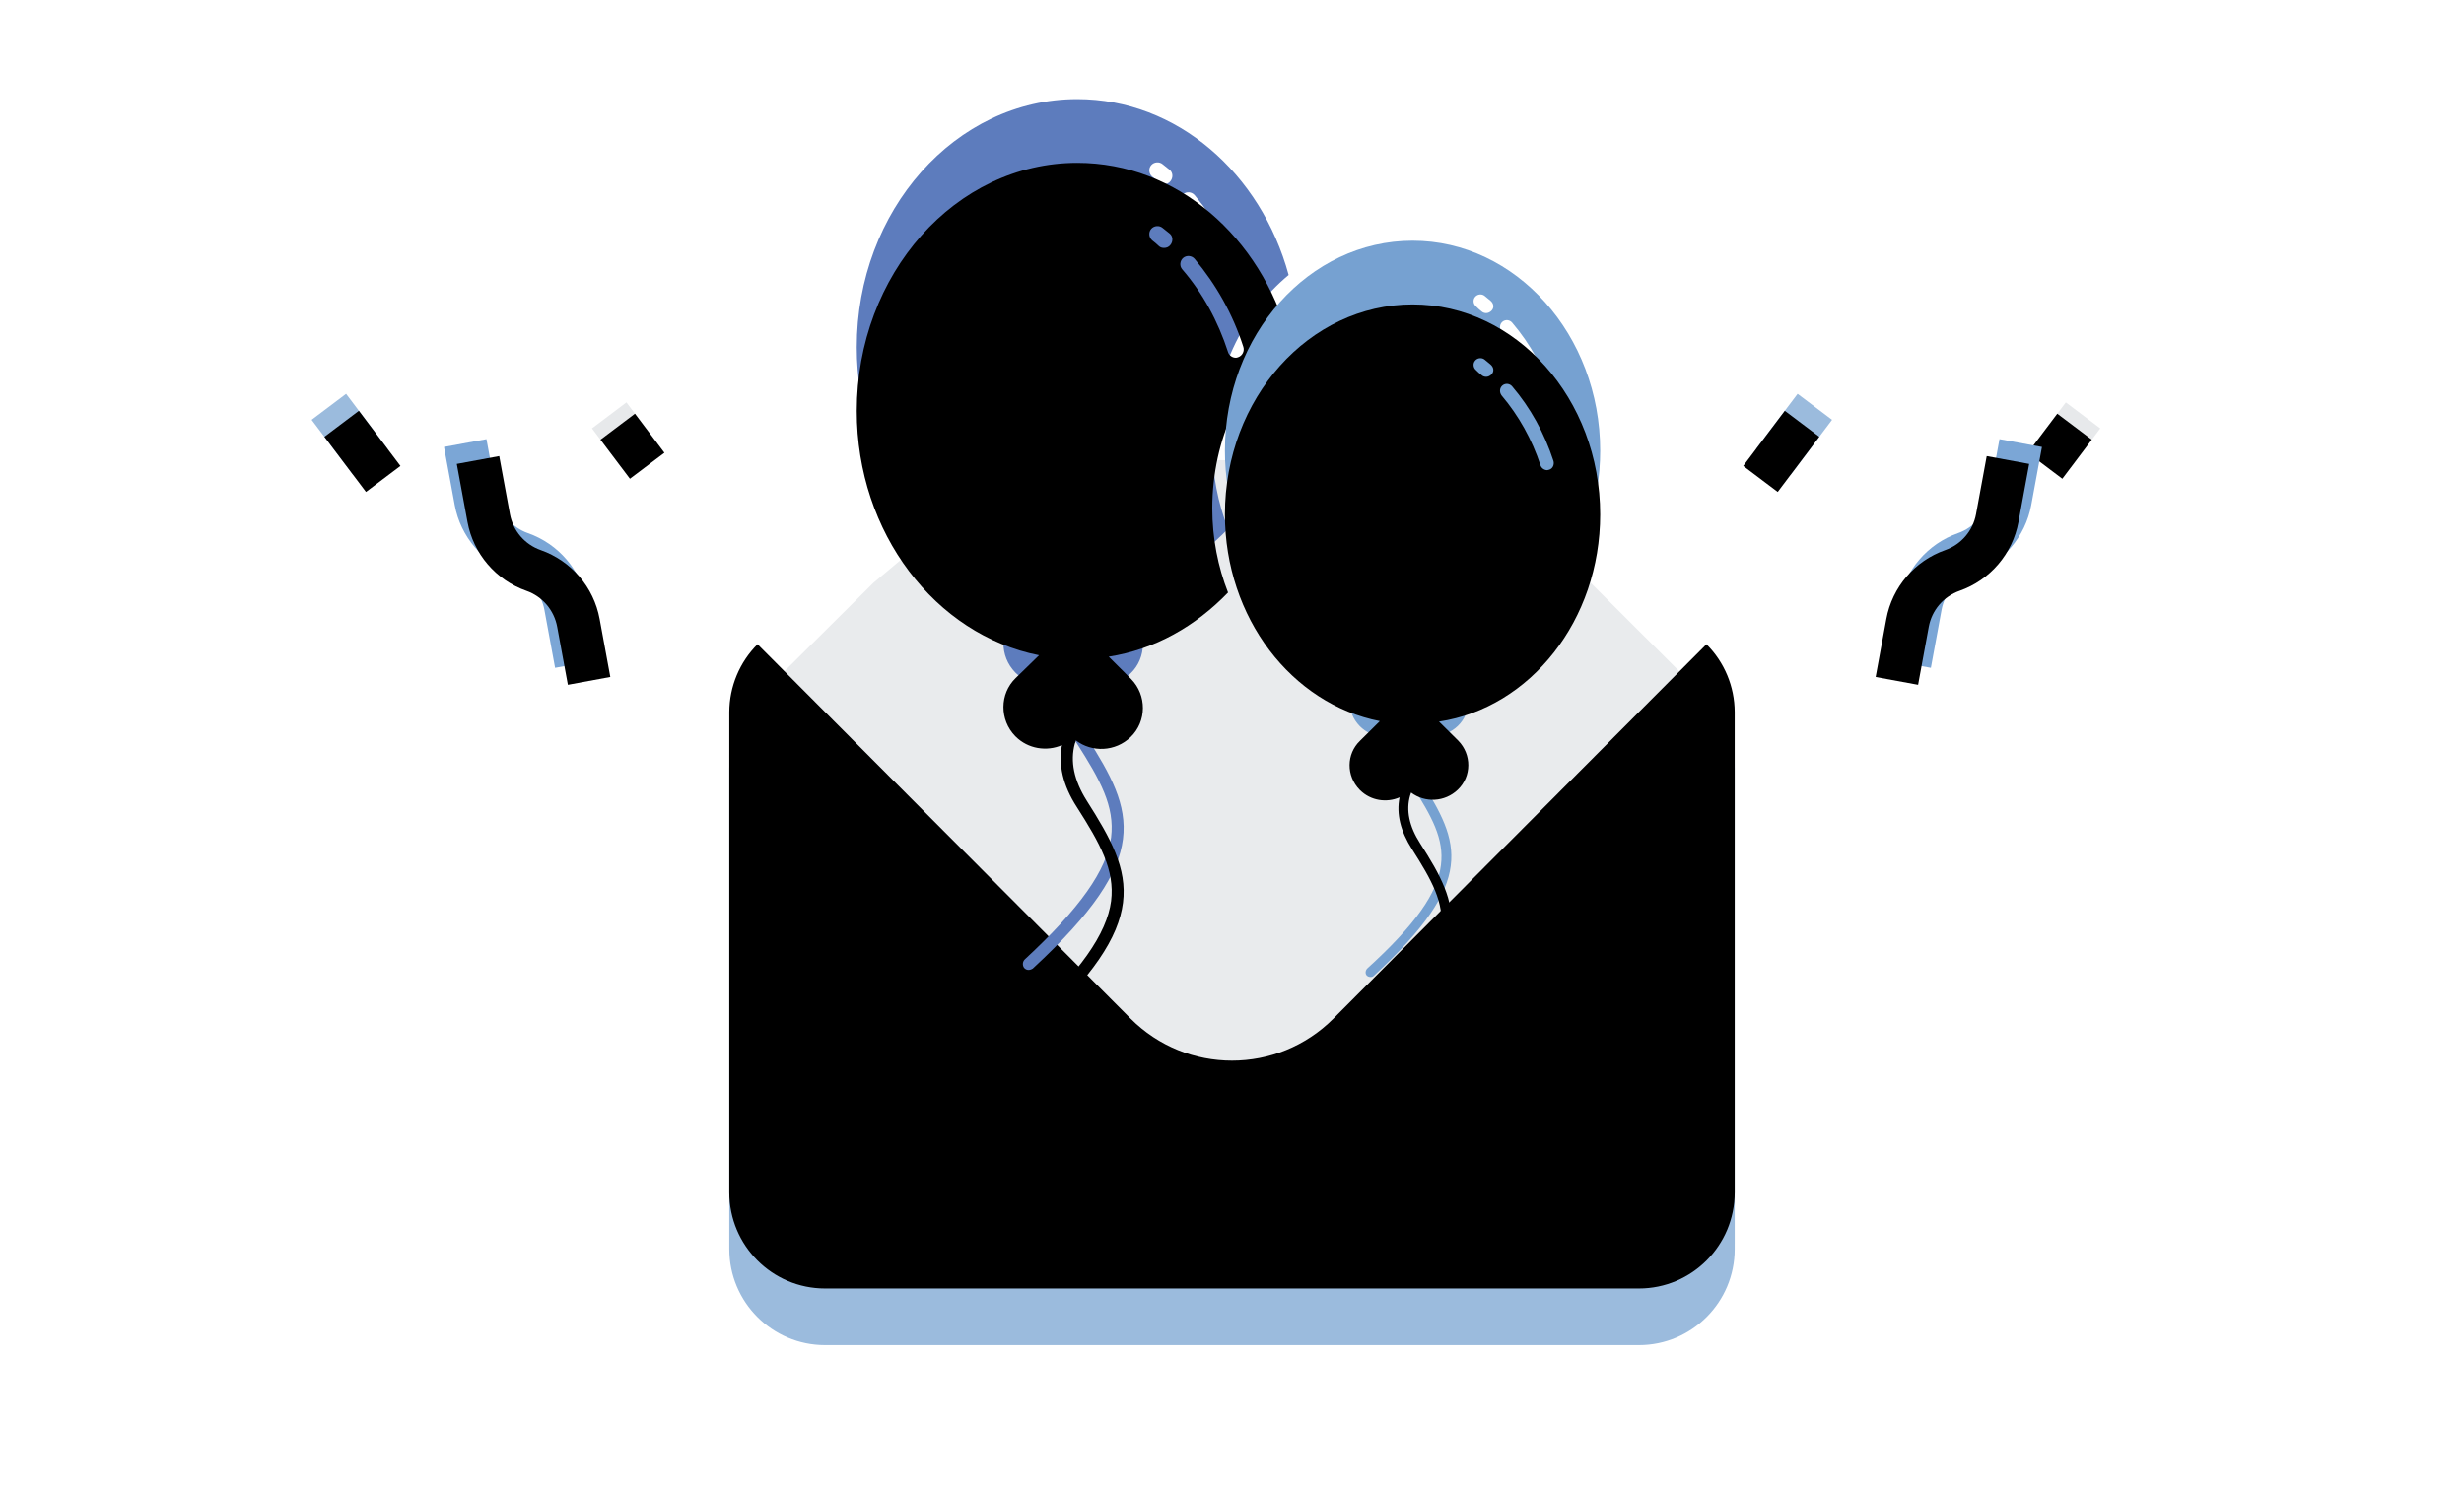 <?xml version="1.0" encoding="UTF-8"?>
<svg width="348px" height="211px" viewBox="0 0 348 211" version="1.1" xmlns="http://www.w3.org/2000/svg" xmlns:xlink="http://www.w3.org/1999/xlink">
    <title>编组 8</title>
    <defs>
        <rect id="path-1" x="0" y="0" width="348" height="211" rx="18"></rect>
        <path d="M245,108.568 L245,176.428 C245,183.924 238.945,190 231.476,190 L116.524,190 C109.055,190 103,183.924 103,176.428 L103,108.568 C103.015,104.975 104.45,101.534 106.99,99 L116.524,108.568 L159.665,151.863 C167.585,159.801 180.415,159.801 188.335,151.863 L231.476,108.568 L241.01,99 C243.55,101.534 244.985,104.975 245,108.568 L245,108.568 Z" id="path-3"></path>
        <filter x="-5.6%" y="-8.8%" width="111.3%" height="117.6%" filterUnits="objectBoundingBox" id="filter-4">
            <feGaussianBlur stdDeviation="4" in="SourceAlpha" result="shadowBlurInner1"></feGaussianBlur>
            <feOffset dx="0" dy="-8" in="shadowBlurInner1" result="shadowOffsetInner1"></feOffset>
            <feComposite in="shadowOffsetInner1" in2="SourceAlpha" operator="arithmetic" k2="-1" k3="1" result="shadowInnerInner1"></feComposite>
            <feColorMatrix values="0 0 0 0 0.455   0 0 0 0 0.656   0 0 0 0 0.871  0 0 0 0.566 0" type="matrix" in="shadowInnerInner1"></feColorMatrix>
        </filter>
        <path d="M61,24.842 C57.091,10.474 45.228,0 31.14,0 C13.952,0 0,15.711 0,35.047 C0,52.302 11.122,66.67 25.748,69.557 L22.445,72.779 C20.154,74.995 20.154,78.688 22.378,80.971 L22.445,81.038 C24.198,82.783 26.827,83.186 28.983,82.246 C28.444,84.999 29.118,87.953 31.073,90.974 C34.376,96.144 36.465,99.904 35.926,104.268 C35.319,108.901 31.545,114.272 23.726,121.523 C23.389,121.859 23.389,122.396 23.659,122.731 C23.861,122.933 24.063,123 24.265,123 C24.467,123 24.67,122.933 24.872,122.799 C41.925,107.021 39.229,100.71 32.488,90.102 C30.669,87.215 30.129,84.529 30.803,82.045 C30.871,81.91 30.938,81.709 30.938,81.575 C33.23,83.32 36.533,83.186 38.69,81.105 C40.981,78.889 40.981,75.197 38.757,72.914 L38.69,72.847 L38.42,72.578 L37.948,72.108 L37.274,71.437 L35.589,69.758 C42.06,68.751 47.856,65.461 52.44,60.694 C51.024,57.069 50.215,53.04 50.215,48.811 C50.215,38.941 54.462,30.28 61,24.842 L61,24.842 Z M44.284,11.615 C44.082,11.884 43.745,12.018 43.408,12.018 C43.138,12.018 42.869,11.951 42.666,11.749 C42.397,11.481 42.06,11.212 41.723,10.944 C41.251,10.541 41.183,9.802 41.588,9.332 C41.992,8.862 42.734,8.795 43.206,9.198 L44.217,10.004 C44.688,10.407 44.688,11.145 44.284,11.615 Z M46.104,13.428 C46.576,13.025 47.317,13.092 47.722,13.562 C50.755,17.188 53.114,21.35 54.597,25.983 C54.799,26.587 54.462,27.259 53.855,27.46 C53.72,27.527 53.586,27.527 53.518,27.527 C53.046,27.527 52.575,27.192 52.44,26.722 C51.024,22.358 48.867,18.396 45.969,15.039 C45.565,14.569 45.632,13.831 46.104,13.428 L46.104,13.428 Z" id="path-5"></path>
        <filter x="-17.2%" y="-8.5%" width="134.4%" height="117.1%" filterUnits="objectBoundingBox" id="filter-6">
            <feGaussianBlur stdDeviation="6" in="SourceAlpha" result="shadowBlurInner1"></feGaussianBlur>
            <feOffset dx="0" dy="9" in="shadowBlurInner1" result="shadowOffsetInner1"></feOffset>
            <feComposite in="shadowOffsetInner1" in2="SourceAlpha" operator="arithmetic" k2="-1" k3="1" result="shadowInnerInner1"></feComposite>
            <feColorMatrix values="0 0 0 0 0.488   0 0 0 0 0.646   0 0 0 0 0.977  0 0 0 1 0" type="matrix" in="shadowInnerInner1"></feColorMatrix>
        </filter>
        <path d="M105,49.666 C105,33.32 93.109,20 78.5,20 C63.891,20 52,33.252 52,49.666 C52,64.264 61.445,76.44 73.879,78.862 L71.094,81.62 C69.123,83.503 69.123,86.598 71.026,88.549 L71.094,88.616 C72.588,90.096 74.831,90.432 76.665,89.625 C76.19,91.979 76.801,94.401 78.432,96.957 C81.218,101.33 82.985,104.492 82.509,108.191 C82.033,112.16 78.84,116.668 72.113,122.789 C71.841,123.058 71.773,123.529 72.045,123.798 C72.181,123.933 72.385,124 72.588,124 C72.792,124 72.928,123.933 73.064,123.798 C87.537,110.411 85.295,105.097 79.587,96.15 C78.024,93.728 77.549,91.441 78.16,89.356 C78.228,89.221 78.228,89.087 78.296,88.952 C80.267,90.432 83.053,90.298 84.887,88.549 C86.858,86.665 86.858,83.571 84.955,81.62 L84.887,81.552 L84.683,81.351 L84.276,80.947 L83.664,80.342 L82.237,78.929 C95.147,76.978 105,64.6 105,49.666 L105,49.666 Z M89.644,29.889 C89.44,30.091 89.168,30.225 88.896,30.225 C88.692,30.225 88.421,30.158 88.217,29.956 C87.945,29.754 87.673,29.485 87.469,29.283 C87.062,28.947 86.994,28.342 87.333,27.938 C87.673,27.534 88.285,27.467 88.692,27.803 C88.964,28.005 89.236,28.274 89.508,28.476 C89.983,28.88 90.051,29.485 89.644,29.889 L89.644,29.889 Z M91.206,31.436 C91.614,31.1 92.226,31.167 92.565,31.571 C95.147,34.598 97.118,38.163 98.409,42.132 C98.545,42.67 98.273,43.208 97.797,43.343 C97.729,43.343 97.594,43.41 97.526,43.41 C97.118,43.41 96.71,43.141 96.574,42.737 C95.351,39.038 93.517,35.741 91.071,32.849 C90.731,32.378 90.799,31.772 91.206,31.436 Z" id="path-7"></path>
        <filter x="-19.8%" y="-10.1%" width="139.6%" height="120.2%" filterUnits="objectBoundingBox" id="filter-8">
            <feGaussianBlur stdDeviation="6" in="SourceAlpha" result="shadowBlurInner1"></feGaussianBlur>
            <feOffset dx="0" dy="9" in="shadowBlurInner1" result="shadowOffsetInner1"></feOffset>
            <feComposite in="shadowOffsetInner1" in2="SourceAlpha" operator="arithmetic" k2="-1" k3="1" result="shadowInnerInner1"></feComposite>
            <feColorMatrix values="0 0 0 0 0.583   0 0 0 0 0.78   0 0 0 0 1  0 0 0 1 0" type="matrix" in="shadowInnerInner1"></feColorMatrix>
        </filter>
        <polygon id="path-9" points="46.333 56.481 52.43 56.481 52.43 66.236 46.333 66.236"></polygon>
        <filter x="-49.2%" y="-30.8%" width="198.4%" height="161.5%" filterUnits="objectBoundingBox" id="filter-10">
            <feGaussianBlur stdDeviation="1.5" in="SourceAlpha" result="shadowBlurInner1"></feGaussianBlur>
            <feOffset dx="0" dy="3" in="shadowBlurInner1" result="shadowOffsetInner1"></feOffset>
            <feComposite in="shadowOffsetInner1" in2="SourceAlpha" operator="arithmetic" k2="-1" k3="1" result="shadowInnerInner1"></feComposite>
            <feColorMatrix values="0 0 0 0 0.695   0 0 0 0 0.843   0 0 0 0 1  0 0 0 1 0" type="matrix" in="shadowInnerInner1"></feColorMatrix>
        </filter>
        <polygon id="path-11" points="85.071 57.977 91.168 57.977 91.168 64.887 85.071 64.887"></polygon>
        <filter x="-41.0%" y="-36.2%" width="182.0%" height="172.4%" filterUnits="objectBoundingBox" id="filter-12">
            <feGaussianBlur stdDeviation="1.5" in="SourceAlpha" result="shadowBlurInner1"></feGaussianBlur>
            <feOffset dx="0" dy="2" in="shadowBlurInner1" result="shadowOffsetInner1"></feOffset>
            <feComposite in="shadowOffsetInner1" in2="SourceAlpha" operator="arithmetic" k2="-1" k3="1" result="shadowInnerInner1"></feComposite>
            <feColorMatrix values="0 0 0 0 0.979   0 0 0 0 0.979   0 0 0 0 0.979  0 0 0 0.5 0" type="matrix" in="shadowInnerInner1"></feColorMatrix>
        </filter>
        <path d="M73.154,96.722 L67.701,93.995 L71.429,86.538 C72.494,84.401 72.335,81.859 71.014,79.872 C68.482,76.074 68.178,71.179 70.219,67.096 L73.948,59.638 L79.401,62.365 L75.672,69.822 C74.608,71.959 74.766,74.501 76.087,76.488 C78.619,80.286 78.924,85.182 76.882,89.265 L73.154,96.722 Z" id="path-13"></path>
        <filter x="-25.6%" y="-8.1%" width="151.3%" height="116.2%" filterUnits="objectBoundingBox" id="filter-14">
            <feGaussianBlur stdDeviation="1.5" in="SourceAlpha" result="shadowBlurInner1"></feGaussianBlur>
            <feOffset dx="0" dy="3" in="shadowBlurInner1" result="shadowOffsetInner1"></feOffset>
            <feComposite in="shadowOffsetInner1" in2="SourceAlpha" operator="arithmetic" k2="-1" k3="1" result="shadowInnerInner1"></feComposite>
            <feColorMatrix values="0 0 0 0 0.598   0 0 0 0 0.788   0 0 0 0 1  0 0 0 1 0" type="matrix" in="shadowInnerInner1"></feColorMatrix>
        </filter>
        <polygon id="path-15" points="250.333 56.481 256.43 56.481 256.43 66.236 250.333 66.236"></polygon>
        <filter x="-49.2%" y="-30.8%" width="198.4%" height="161.5%" filterUnits="objectBoundingBox" id="filter-16">
            <feGaussianBlur stdDeviation="1.5" in="SourceAlpha" result="shadowBlurInner1"></feGaussianBlur>
            <feOffset dx="0" dy="3" in="shadowBlurInner1" result="shadowOffsetInner1"></feOffset>
            <feComposite in="shadowOffsetInner1" in2="SourceAlpha" operator="arithmetic" k2="-1" k3="1" result="shadowInnerInner1"></feComposite>
            <feColorMatrix values="0 0 0 0 0.695   0 0 0 0 0.843   0 0 0 0 1  0 0 0 1 0" type="matrix" in="shadowInnerInner1"></feColorMatrix>
        </filter>
        <polygon id="path-17" points="289.071 57.977 295.168 57.977 295.168 64.887 289.071 64.887"></polygon>
        <filter x="-41.0%" y="-36.2%" width="182.0%" height="172.4%" filterUnits="objectBoundingBox" id="filter-18">
            <feGaussianBlur stdDeviation="1.5" in="SourceAlpha" result="shadowBlurInner1"></feGaussianBlur>
            <feOffset dx="0" dy="2" in="shadowBlurInner1" result="shadowOffsetInner1"></feOffset>
            <feComposite in="shadowOffsetInner1" in2="SourceAlpha" operator="arithmetic" k2="-1" k3="1" result="shadowInnerInner1"></feComposite>
            <feColorMatrix values="0 0 0 0 0.979   0 0 0 0 0.979   0 0 0 0 0.979  0 0 0 0.5 0" type="matrix" in="shadowInnerInner1"></feColorMatrix>
        </filter>
        <path d="M277.154,96.722 L271.701,93.995 L275.429,86.538 C276.494,84.401 276.335,81.859 275.014,79.872 C272.482,76.074 272.178,71.179 274.219,67.096 L277.948,59.638 L283.401,62.365 L279.672,69.822 C278.608,71.959 278.766,74.501 280.087,76.488 C282.619,80.286 282.924,85.182 280.882,89.265 L277.154,96.722 Z" id="path-19"></path>
        <filter x="-25.6%" y="-8.1%" width="151.3%" height="116.2%" filterUnits="objectBoundingBox" id="filter-20">
            <feGaussianBlur stdDeviation="1.5" in="SourceAlpha" result="shadowBlurInner1"></feGaussianBlur>
            <feOffset dx="0" dy="3" in="shadowBlurInner1" result="shadowOffsetInner1"></feOffset>
            <feComposite in="shadowOffsetInner1" in2="SourceAlpha" operator="arithmetic" k2="-1" k3="1" result="shadowInnerInner1"></feComposite>
            <feColorMatrix values="0 0 0 0 0.598   0 0 0 0 0.788   0 0 0 0 1  0 0 0 1 0" type="matrix" in="shadowInnerInner1"></feColorMatrix>
        </filter>
    </defs>
    <g id="官网B" stroke="none" stroke-width="1" fill="none" fill-rule="evenodd">
        <g id="营销短信-B" transform="translate(-155, -1743)">
            <g id="1" transform="translate(104, 574)">
                <g id="编组-8" transform="translate(51, 1169)">
                    <mask id="mask-2" fill="white">
                        <use xlink:href="#path-1"></use>
                    </mask>
                    <g id="矩形"></g>
                    <path d="M245.001,175.514 C245.001,182.962 238.948,189 231.483,189 L116.594,189 C109.129,189 103.077,182.962 103.077,175.514 L103.077,108.086 C102.974,107.235 102.974,106.375 103.077,105.524 C103.252,104.716 103.501,103.926 103.821,103.164 C104.138,102.412 104.522,101.69 104.97,101.007 C105.316,100.446 105.724,99.925 106.186,99.456 L106.659,98.916 L123.352,82.329 L144.018,65 L204.4,65 L217.967,75.654 L240.066,97.703 L241.012,98.579 C241.611,99.199 242.175,99.852 242.701,100.535 C243.125,101.232 243.508,101.952 243.85,102.692 C244.17,103.454 244.419,104.244 244.594,105.052 C244.875,106.039 245.011,107.061 245.001,108.086 L245.001,175.514 Z" id="路径" fill="#E9EBED" fill-rule="nonzero"></path>
                    <g id="路径" fill-rule="nonzero">
                        <use fill="#9BBBDD" xlink:href="#path-3"></use>
                        <use fill="black" fill-opacity="1" filter="url(#filter-4)" xlink:href="#path-3"></use>
                    </g>
                    <g id="气球" transform="translate(121, 14)" fill-rule="nonzero">
                        <g id="形状">
                            <use fill="#5D7CBD" xlink:href="#path-5"></use>
                            <use fill="black" fill-opacity="1" filter="url(#filter-6)" xlink:href="#path-5"></use>
                        </g>
                        <g id="形状">
                            <use fill="#76A1D1" xlink:href="#path-7"></use>
                            <use fill="black" fill-opacity="1" filter="url(#filter-8)" xlink:href="#path-7"></use>
                        </g>
                    </g>
                    <g id="路径" fill-rule="nonzero" transform="translate(49.381, 61.358) rotate(-37) translate(-49.381, -61.358) ">
                        <use fill="#9BBBDD" xlink:href="#path-9"></use>
                        <use fill="black" fill-opacity="1" filter="url(#filter-10)" xlink:href="#path-9"></use>
                    </g>
                    <g id="路径" fill-rule="nonzero" transform="translate(88.119, 61.432) rotate(-37) translate(-88.119, -61.432) ">
                        <use fill="#E7E9EB" xlink:href="#path-11"></use>
                        <use fill="black" fill-opacity="1" filter="url(#filter-12)" xlink:href="#path-11"></use>
                    </g>
                    <g id="路径" fill-rule="nonzero" transform="translate(73.551, 78.18) rotate(-37) translate(-73.551, -78.18) ">
                        <use fill="#7BA6D6" xlink:href="#path-13"></use>
                        <use fill="black" fill-opacity="1" filter="url(#filter-14)" xlink:href="#path-13"></use>
                    </g>
                    <g id="路径" fill-rule="nonzero" transform="translate(253.381, 61.358) scale(-1, 1) rotate(-37) translate(-253.381, -61.358) ">
                        <use fill="#9BBBDD" xlink:href="#path-15"></use>
                        <use fill="black" fill-opacity="1" filter="url(#filter-16)" xlink:href="#path-15"></use>
                    </g>
                    <g id="路径" fill-rule="nonzero" transform="translate(292.119, 61.432) scale(-1, 1) rotate(-37) translate(-292.119, -61.432) ">
                        <use fill="#E7E9EB" xlink:href="#path-17"></use>
                        <use fill="black" fill-opacity="1" filter="url(#filter-18)" xlink:href="#path-17"></use>
                    </g>
                    <g id="路径" fill-rule="nonzero" transform="translate(277.551, 78.18) scale(-1, 1) rotate(-37) translate(-277.551, -78.18) ">
                        <use fill="#7BA6D6" xlink:href="#path-19"></use>
                        <use fill="black" fill-opacity="1" filter="url(#filter-20)" xlink:href="#path-19"></use>
                    </g>
                </g>
            </g>
        </g>
    </g>
</svg>
